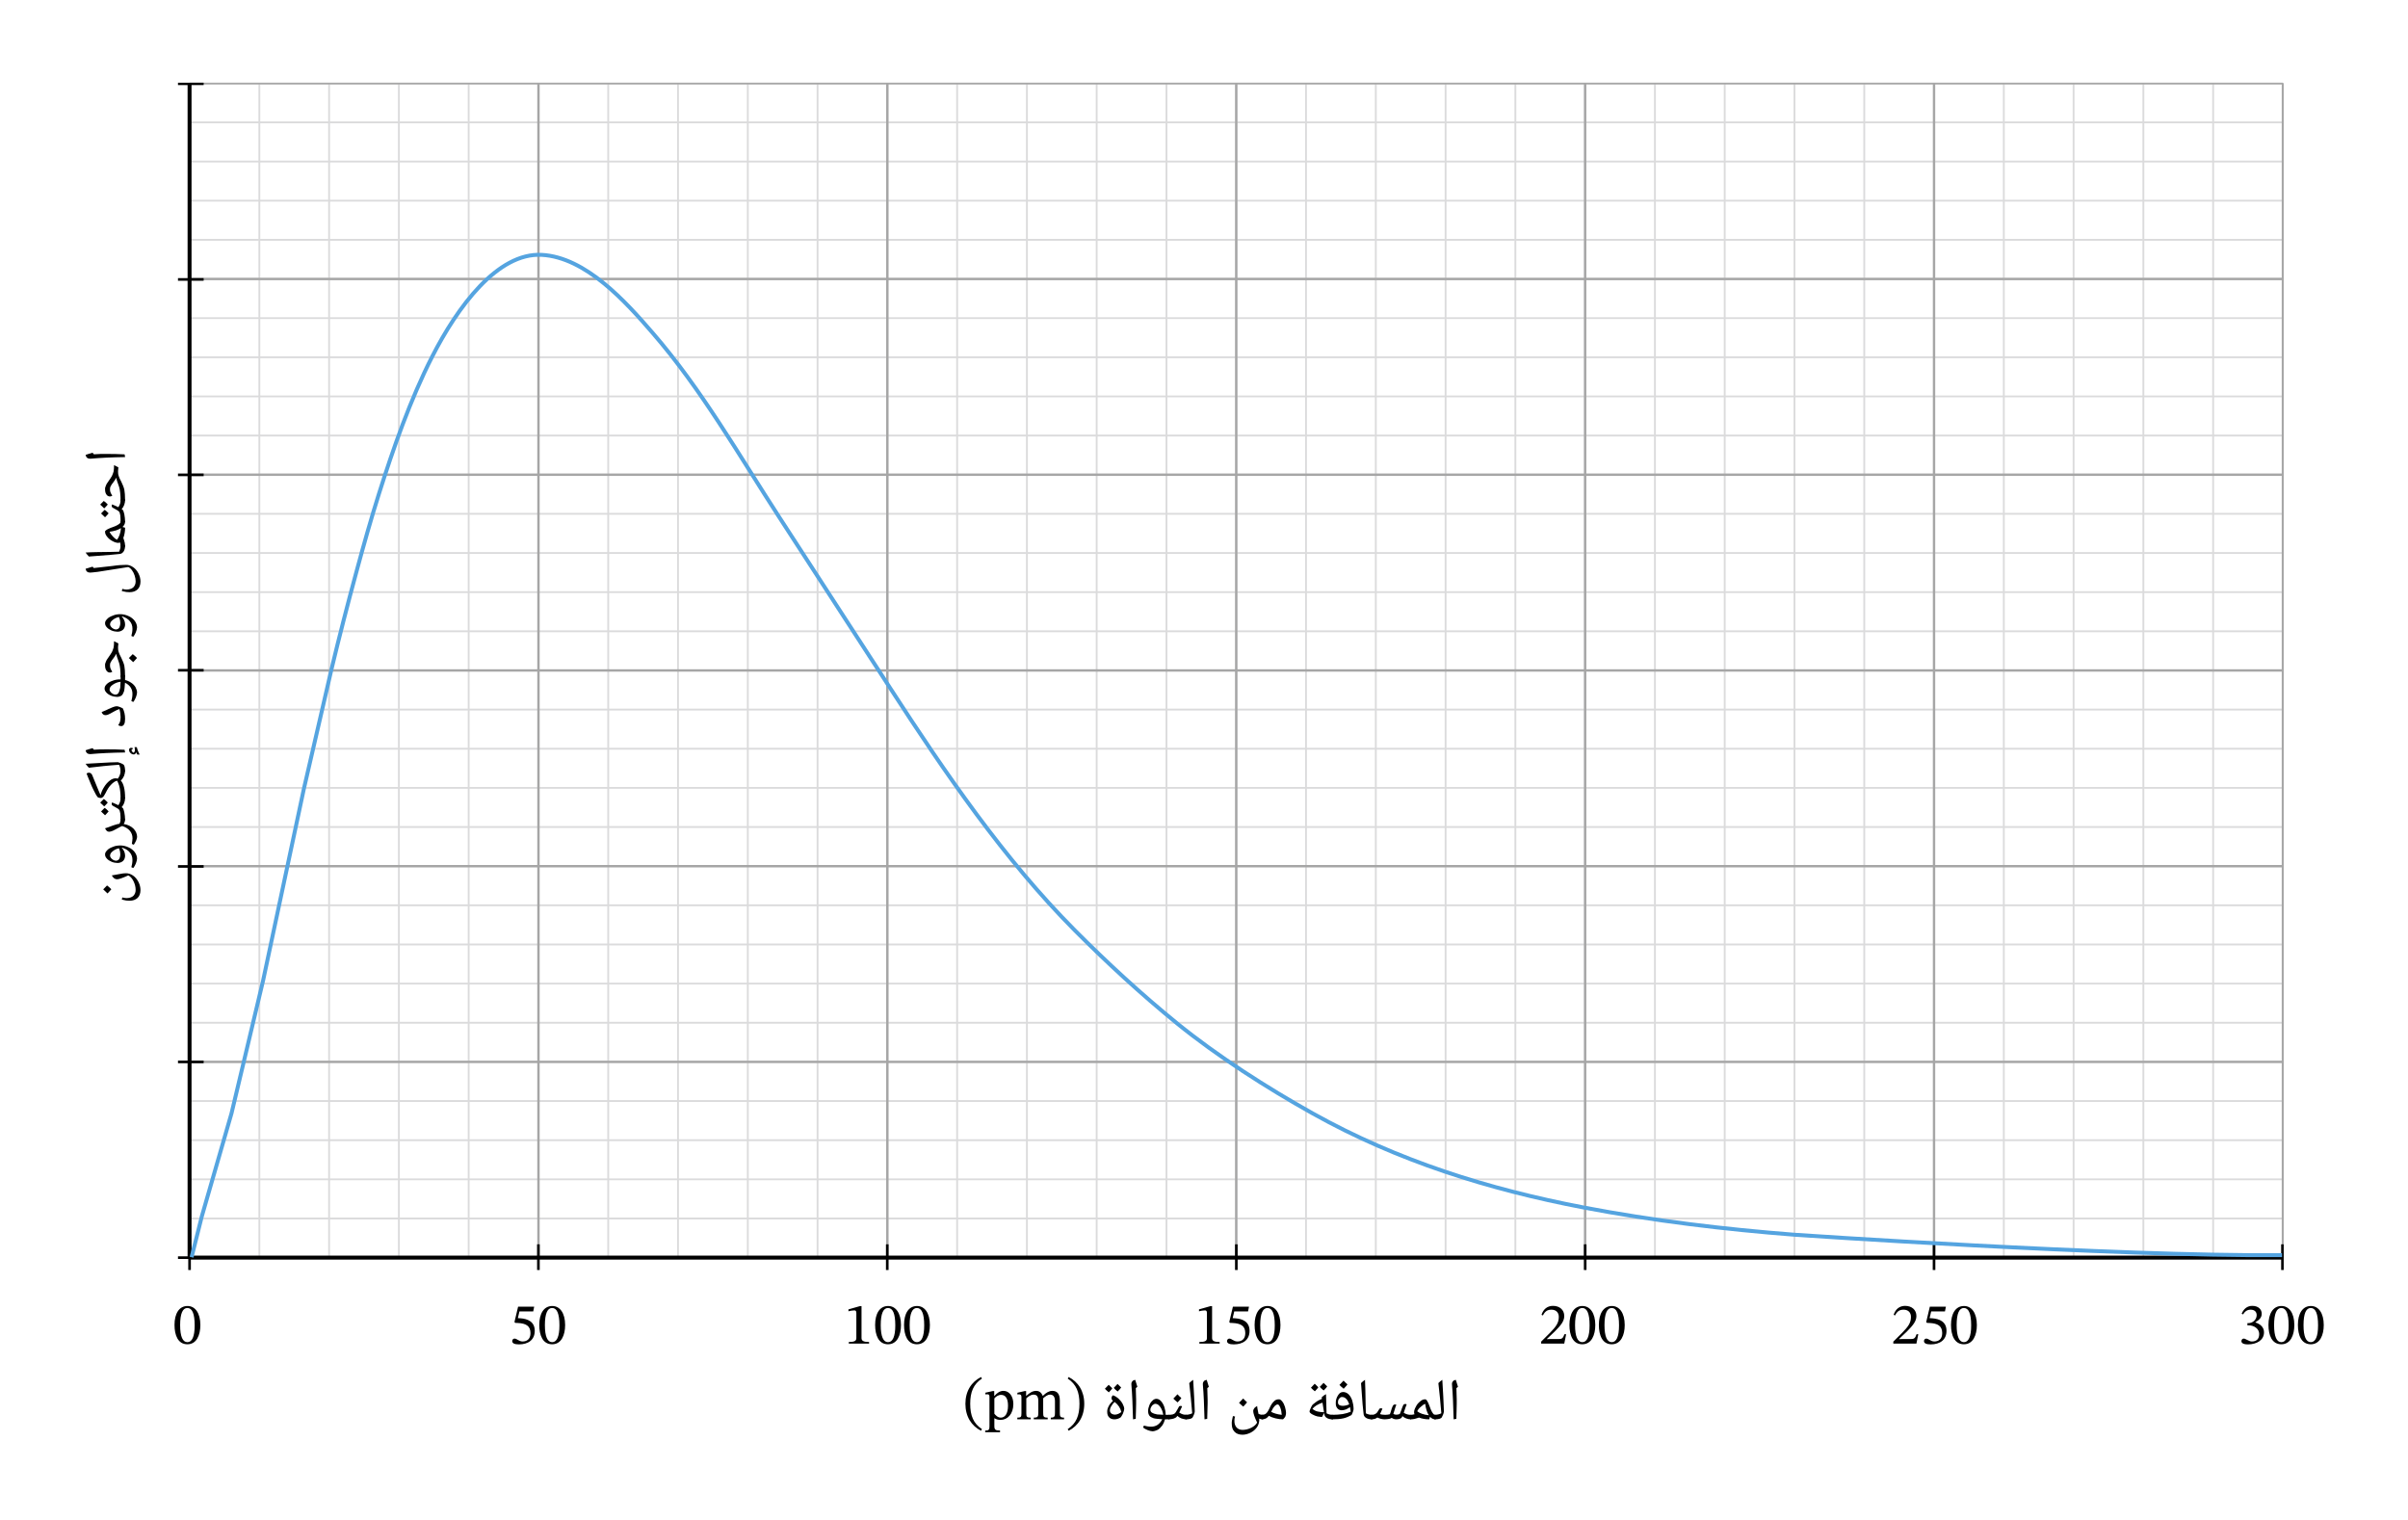 <svg xmlns="http://www.w3.org/2000/svg" width="610.867" height="385.64" viewBox="0 0 458.15 289.23" class="displayed_equation">
  <defs>
    <clipPath id="svg532198274878tikz_00001a">
      <path d="M 35 15.738 L 434.5 15.738 L 434.5 240 L 35 240 Z M 35 15.738" />
    </clipPath>
    <clipPath id="svg532198274878tikz_00001b">
      <path d="M 33.863 201 L 39 201 L 39 203 L 33.863 203 Z M 33.863 201" />
    </clipPath>
    <clipPath id="svg532198274878tikz_00001c">
      <path d="M 33.863 239 L 39 239 L 39 240 L 33.863 240 Z M 33.863 239" />
    </clipPath>
    <clipPath id="svg532198274878tikz_00001d">
      <path d="M 35 236 L 37 236 L 37 241.812 L 35 241.812 Z M 35 236" />
    </clipPath>
    <clipPath id="svg532198274878tikz_00001e">
      <path d="M 102 236 L 103 236 L 103 241.812 L 102 241.812 Z M 102 236" />
    </clipPath>
    <clipPath id="svg532198274878tikz_00001f">
      <path d="M 168 236 L 170 236 L 170 241.812 L 168 241.812 Z M 168 236" />
    </clipPath>
    <clipPath id="svg532198274878tikz_00001g">
      <path d="M 234 236 L 236 236 L 236 241.812 L 234 241.812 Z M 234 236" />
    </clipPath>
    <clipPath id="svg532198274878tikz_00001h">
      <path d="M 301 236 L 302 236 L 302 241.812 L 301 241.812 Z M 301 236" />
    </clipPath>
    <clipPath id="svg532198274878tikz_00001i">
      <path d="M 367 236 L 369 236 L 369 241.812 L 367 241.812 Z M 367 236" />
    </clipPath>
    <clipPath id="svg532198274878tikz_00001j">
      <path d="M 434 236 L 434.5 236 L 434.5 241.812 L 434 241.812 Z M 434 236" />
    </clipPath>
    <clipPath id="svg532198274878tikz_00001k">
      <path d="M 33.863 164 L 39 164 L 39 166 L 33.863 166 Z M 33.863 164" />
    </clipPath>
    <clipPath id="svg532198274878tikz_00001l">
      <path d="M 33.863 127 L 39 127 L 39 128 L 33.863 128 Z M 33.863 127" />
    </clipPath>
    <clipPath id="svg532198274878tikz_00001m">
      <path d="M 33.863 90 L 39 90 L 39 91 L 33.863 91 Z M 33.863 90" />
    </clipPath>
    <clipPath id="svg532198274878tikz_00001n">
      <path d="M 33.863 52 L 39 52 L 39 54 L 33.863 54 Z M 33.863 52" />
    </clipPath>
    <clipPath id="svg532198274878tikz_00001o">
      <path d="M 33.863 15.738 L 39 15.738 L 39 17 L 33.863 17 Z M 33.863 15.738" />
    </clipPath>
    <clipPath id="svg532198274878tikz_00001p">
      <path d="M 35 238 L 434.5 238 L 434.5 240 L 35 240 Z M 35 238" />
    </clipPath>
    <clipPath id="svg532198274878tikz_00001q">
      <path d="M 35 15.738 L 37 15.738 L 37 240 L 35 240 Z M 35 15.738" />
    </clipPath>
    <clipPath id="svg532198274878tikz_00001r">
      <path d="M 36 48 L 434.5 48 L 434.5 240 L 36 240 Z M 36 48" />
    </clipPath>
  </defs>
  <path d="M38.121 252.094C38.121 249.797 37.117 248.469 35.68 248.469 34.062 248.469 33.203 249.941 33.203 252.059 33.203 254.035 33.859 255.754 35.656 255.754 37.406 255.754 38.121 254 38.121 252.094zM37.039 252.16C37.039 254.301 36.539 255.352 35.656 255.352 34.762 255.352 34.273 254.281 34.273 252.117 34.273 249.906 34.762 248.848 35.645 248.848 36.559 248.848 37.039 249.895 37.039 252.16M101.453 249.504L101.633 248.602 98.574 248.602 97.883 251.512 98.016 251.68C98.172 251.68 98.227 251.68 98.52 251.703 100.059 251.781 100.93 252.238 100.93 253.633 100.93 254.793 100.227 255.219 99.434 255.219 98.719 255.219 98.352 254.672 97.906 254.672 97.625 254.672 97.457 254.895 97.457 255.148 97.457 255.562 97.883 255.773 98.742 255.773 100.516 255.773 101.742 254.906 101.742 253.188 101.742 251.434 100.371 250.91 99.055 250.812L98.531 250.777 98.828 249.504 101.453 249.504M107.523 252.094C107.523 249.797 106.516 248.469 105.078 248.469 103.461 248.469 102.602 249.941 102.602 252.059 102.602 254.035 103.258 255.754 105.055 255.754 106.809 255.754 107.523 254 107.523 252.094zM106.438 252.16C106.438 254.301 105.938 255.352 105.055 255.352 104.164 255.352 103.672 254.281 103.672 252.117 103.672 249.906 104.164 248.848 105.043 248.848 105.961 248.848 106.438 249.895 106.438 252.16M165.352 255.629L165.352 255.316C164.328 255.316 163.914 255.117 163.914 254.57L163.914 248.5 163.59 248.5 161.426 249.113 161.426 249.484C161.773 249.371 162.34 249.305 162.562 249.305 162.844 249.305 162.93 249.461 162.93 249.852L162.93 254.57C162.93 255.129 162.539 255.316 161.492 255.316L161.492 255.629 165.352 255.629M171.422 252.094C171.422 249.797 170.418 248.469 168.977 248.469 167.359 248.469 166.504 249.941 166.504 252.059 166.504 254.035 167.16 255.754 168.957 255.754 170.707 255.754 171.422 254 171.422 252.094zM170.34 252.16C170.34 254.301 169.84 255.352 168.957 255.352 168.062 255.352 167.57 254.281 167.57 252.117 167.57 249.906 168.062 248.848 168.945 248.848 169.859 248.848 170.34 249.895 170.34 252.16M176.922 252.094C176.922 249.797 175.918 248.469 174.477 248.469 172.859 248.469 172.004 249.941 172.004 252.059 172.004 254.035 172.66 255.754 174.457 255.754 176.207 255.754 176.922 254 176.922 252.094zM175.84 252.16C175.84 254.301 175.34 255.352 174.457 255.352 173.562 255.352 173.07 254.281 173.07 252.117 173.07 249.906 173.562 248.848 174.445 248.848 175.359 248.848 175.84 249.895 175.84 252.16M232.055 255.629L232.055 255.316C231.027 255.316 230.613 255.117 230.613 254.57L230.613 248.5 230.289 248.5 228.125 249.113 228.125 249.484C228.473 249.371 229.039 249.305 229.266 249.305 229.543 249.305 229.633 249.461 229.633 249.852L229.633 254.57C229.633 255.129 229.242 255.316 228.191 255.316L228.191 255.629 232.055 255.629M237.453 249.504L237.633 248.602 234.574 248.602 233.883 251.512 234.016 251.68C234.172 251.68 234.227 251.68 234.52 251.703 236.059 251.781 236.93 252.238 236.93 253.633 236.93 254.793 236.227 255.219 235.434 255.219 234.719 255.219 234.352 254.672 233.906 254.672 233.625 254.672 233.457 254.895 233.457 255.148 233.457 255.562 233.883 255.773 234.742 255.773 236.516 255.773 237.742 254.906 237.742 253.188 237.742 251.434 236.371 250.91 235.055 250.812L234.531 250.777 234.828 249.504 237.453 249.504M243.621 252.094C243.621 249.797 242.617 248.469 241.18 248.469 239.562 248.469 238.703 249.941 238.703 252.059 238.703 254.035 239.359 255.754 241.156 255.754 242.906 255.754 243.621 254 243.621 252.094zM242.539 252.16C242.539 254.301 242.039 255.352 241.156 255.352 240.262 255.352 239.773 254.281 239.773 252.117 239.773 249.906 240.262 248.848 241.145 248.848 242.059 248.848 242.539 249.895 242.539 252.16M297.977 253.844L297.652 253.844C297.398 254.516 297.254 254.75 296.66 254.75L295.109 254.75 294.328 254.781 294.328 254.727 295.801 253.332C296.984 252.137 297.617 251.367 297.617 250.375 297.617 249.203 296.738 248.445 295.477 248.445 294.395 248.445 293.637 249.07 293.289 250.152L293.559 250.266C293.973 249.426 294.465 249.172 295.188 249.172 296.047 249.172 296.582 249.707 296.582 250.543 296.582 251.715 296.023 252.418 294.922 253.555L293.223 255.25 293.223 255.629 297.617 255.629 297.977 253.844M303.523 252.094C303.523 249.797 302.516 248.469 301.078 248.469 299.461 248.469 298.602 249.941 298.602 252.059 298.602 254.035 299.258 255.754 301.055 255.754 302.809 255.754 303.523 254 303.523 252.094zM302.438 252.16C302.438 254.301 301.938 255.352 301.055 255.352 300.164 255.352 299.672 254.281 299.672 252.117 299.672 249.906 300.164 248.848 301.043 248.848 301.961 248.848 302.438 249.895 302.438 252.16M309.121 252.094C309.121 249.797 308.117 248.469 306.68 248.469 305.062 248.469 304.203 249.941 304.203 252.059 304.203 254.035 304.859 255.754 306.656 255.754 308.406 255.754 309.121 254 309.121 252.094zM308.039 252.16C308.039 254.301 307.539 255.352 306.656 255.352 305.762 255.352 305.273 254.281 305.273 252.117 305.273 249.906 305.762 248.848 306.645 248.848 307.559 248.848 308.039 249.895 308.039 252.16M364.977 253.844L364.652 253.844C364.398 254.516 364.254 254.75 363.66 254.75L362.109 254.75 361.328 254.781 361.328 254.727 362.801 253.332C363.984 252.137 364.617 251.367 364.617 250.375 364.617 249.203 363.738 248.445 362.477 248.445 361.395 248.445 360.637 249.07 360.289 250.152L360.559 250.266C360.973 249.426 361.465 249.172 362.188 249.172 363.047 249.172 363.582 249.707 363.582 250.543 363.582 251.715 363.023 252.418 361.922 253.555L360.223 255.25 360.223 255.629 364.617 255.629 364.977 253.844M370.051 249.504L370.23 248.602 367.172 248.602 366.484 251.512 366.617 251.68C366.773 251.68 366.828 251.68 367.117 251.703 368.656 251.781 369.527 252.238 369.527 253.633 369.527 254.793 368.824 255.219 368.031 255.219 367.32 255.219 366.949 254.672 366.504 254.672 366.227 254.672 366.059 254.895 366.059 255.148 366.059 255.562 366.484 255.773 367.34 255.773 369.117 255.773 370.344 254.906 370.344 253.188 370.344 251.434 368.969 250.91 367.652 250.812L367.129 250.777 367.43 249.504 370.051 249.504M376.121 252.094C376.121 249.797 375.117 248.469 373.68 248.469 372.062 248.469 371.203 249.941 371.203 252.059 371.203 254.035 371.859 255.754 373.656 255.754 375.406 255.754 376.121 254 376.121 252.094zM375.039 252.16C375.039 254.301 374.539 255.352 373.656 255.352 372.762 255.352 372.273 254.281 372.273 252.117 372.273 249.906 372.762 248.848 373.645 248.848 374.559 248.848 375.039 249.895 375.039 252.16M426.758 250.074C427.141 249.484 427.551 249.172 428.219 249.172 428.914 249.172 429.359 249.551 429.359 250.207 429.359 251.109 428.566 251.727 427.809 251.727L427.598 251.727 427.598 252.148 427.82 252.148C428.891 252.148 429.84 252.809 429.84 253.801 429.84 254.895 429.156 255.219 428.453 255.219 428.188 255.219 428.031 255.172 427.551 254.926 427.16 254.727 427.07 254.672 426.895 254.672 426.602 254.672 426.457 254.926 426.457 255.16 426.457 255.453 426.703 255.773 427.707 255.773 429.336 255.773 430.754 254.992 430.754 253.465 430.754 252.473 430.008 251.883 429.113 251.602L429.113 251.57C429.816 251.121 430.32 250.711 430.32 249.941 430.32 249.094 429.66 248.445 428.523 248.445 427.609 248.445 426.914 248.957 426.504 249.93L426.758 250.074M436.523 252.094C436.523 249.797 435.516 248.469 434.078 248.469 432.461 248.469 431.602 249.941 431.602 252.059 431.602 254.035 432.258 255.754 434.055 255.754 435.809 255.754 436.523 254 436.523 252.094zM435.438 252.16C435.438 254.301 434.938 255.352 434.055 255.352 433.164 255.352 432.672 254.281 432.672 252.117 432.672 249.906 433.164 248.848 434.043 248.848 434.961 248.848 435.438 249.895 435.438 252.16M442.121 252.094C442.121 249.797 441.117 248.469 439.68 248.469 438.062 248.469 437.203 249.941 437.203 252.059 437.203 254.035 437.859 255.754 439.656 255.754 441.406 255.754 442.121 254 442.121 252.094zM441.039 252.16C441.039 254.301 440.539 255.352 439.656 255.352 438.762 255.352 438.273 254.281 438.273 252.117 438.273 249.906 438.762 248.848 439.645 248.848 440.559 248.848 441.039 249.895 441.039 252.16" />
  <g clip-path="url(#svg532198274878tikz_00001a)" fill="none" stroke-linejoin="round" stroke-miterlimit="10">
    <path d="M 4343.516 499.644 L 4343.516 2733.941 M 4210.781 499.644 L 4210.781 2733.941 M 4078.008 499.644 L 4078.008 2733.941 M 3945.273 499.644 L 3945.273 2733.941 M 3812.5 499.644 L 3812.5 2733.941 M 3679.727 499.644 L 3679.727 2733.941 M 3546.953 499.644 L 3546.953 2733.941 M 3414.219 499.644 L 3414.219 2733.941 M 3281.445 499.644 L 3281.445 2733.941 M 3148.672 499.644 L 3148.672 2733.941 M 3015.898 499.644 L 3015.898 2733.941 M 2883.164 499.644 L 2883.164 2733.941 M 2750.391 499.644 L 2750.391 2733.941 M 2617.617 499.644 L 2617.617 2733.941 M 2484.844 499.644 L 2484.844 2733.941 M 2352.109 499.644 L 2352.109 2733.941 M 2219.336 499.644 L 2219.336 2733.941 M 2086.562 499.644 L 2086.562 2733.941 M 1953.828 499.644 L 1953.828 2733.941 M 1821.055 499.644 L 1821.055 2733.941 M 1688.281 499.644 L 1688.281 2733.941 M 1555.508 499.644 L 1555.508 2733.941 M 1422.773 499.644 L 1422.773 2733.941 M 1290 499.644 L 1290 2733.941 M 1157.227 499.644 L 1157.227 2733.941 M 1024.492 499.644 L 1024.492 2733.941 M 891.719 499.644 L 891.719 2733.941 M 758.945 499.644 L 758.945 2733.941 M 626.172 499.644 L 626.172 2733.941 M 493.438 499.644 L 493.438 2733.941 M 360.664 499.644 L 360.664 2733.941 M 360.664 2733.902 L 4343.555 2733.902 M 360.664 2659.488 L 4343.555 2659.488 M 360.664 2584.995 L 4343.555 2584.995 M 360.664 2510.503 L 4343.555 2510.503 M 360.664 2436.05 L 4343.555 2436.05 M 360.664 2361.558 L 4343.555 2361.558 M 360.664 2287.066 L 4343.555 2287.066 M 360.664 2212.613 L 4343.555 2212.613 M 360.664 2138.12 L 4343.555 2138.12 M 360.664 2063.667 L 4343.555 2063.667 M 360.664 1989.175 L 4343.555 1989.175 M 360.664 1914.722 L 4343.555 1914.722 M 360.664 1840.23 L 4343.555 1840.23 M 360.664 1765.737 L 4343.555 1765.737 M 360.664 1691.284 L 4343.555 1691.284 M 360.664 1616.792 L 4343.555 1616.792 M 360.664 1542.339 L 4343.555 1542.339 M 360.664 1467.847 L 4343.555 1467.847 M 360.664 1393.355 L 4343.555 1393.355 M 360.664 1318.862 L 4343.555 1318.862 M 360.664 1244.409 L 4343.555 1244.409 M 360.664 1169.956 L 4343.555 1169.956 M 360.664 1095.464 L 4343.555 1095.464 M 360.664 1020.972 L 4343.555 1020.972 M 360.664 946.519 L 4343.555 946.519 M 360.664 872.027 L 4343.555 872.027 M 360.664 797.534 L 4343.555 797.534 M 360.664 723.081 L 4343.555 723.081 M 360.664 648.589 L 4343.555 648.589 M 360.664 574.097 L 4343.555 574.097 M 360.664 499.644 L 4343.555 499.644" transform="matrix(.1 0 0 -.1 0 289.23)" stroke-width="3.501" stroke="#dbdbdc" />
    <path d="M 4343.516 499.644 L 4343.516 2733.941 M 3679.727 499.644 L 3679.727 2733.941 M 3015.898 499.644 L 3015.898 2733.941 M 2352.109 499.644 L 2352.109 2733.941 M 1688.281 499.644 L 1688.281 2733.941 M 1024.492 499.644 L 1024.492 2733.941 M 360.664 499.644 L 360.664 2733.941 M 360.664 2733.902 L 4343.555 2733.902 M 360.664 2361.558 L 4343.555 2361.558 M 360.664 1989.175 L 4343.555 1989.175 M 360.664 1616.792 L 4343.555 1616.792 M 360.664 1244.409 L 4343.555 1244.409 M 360.664 872.027 L 4343.555 872.027 M 360.664 499.644 L 4343.555 499.644" transform="matrix(.1 0 0 -.1 0 289.23)" stroke-width="4.502" stroke="#a6a6a6" />
  </g>
  <g clip-path="url(#svg532198274878tikz_00001b)">
    <path d="M 387.461 872.027 L 338.633 872.027" transform="matrix(.1 0 0 -.1 0 289.23)" fill="none" stroke-width="5.002" stroke-linejoin="round" stroke="#000" stroke-miterlimit="10" />
  </g>
  <g clip-path="url(#svg532198274878tikz_00001c)">
    <path d="M 387.461 499.644 L 338.633 499.644" transform="matrix(.1 0 0 -.1 0 289.23)" fill="none" stroke-width="5.002" stroke-linejoin="round" stroke="#000" stroke-miterlimit="10" />
  </g>
  <g clip-path="url(#svg532198274878tikz_00001d)">
    <path d="M 360.664 524.917 L 360.664 476.05" transform="matrix(.1 0 0 -.1 0 289.23)" fill="none" stroke-width="5.002" stroke-linejoin="round" stroke="#000" stroke-miterlimit="10" />
  </g>
  <g clip-path="url(#svg532198274878tikz_00001e)">
    <path d="M 1024.375 524.917 L 1024.375 476.05" transform="matrix(.1 0 0 -.1 0 289.23)" fill="none" stroke-width="5.002" stroke-linejoin="round" stroke="#000" stroke-miterlimit="10" />
  </g>
  <g clip-path="url(#svg532198274878tikz_00001f)">
    <path d="M 1688.125 524.917 L 1688.125 476.05" transform="matrix(.1 0 0 -.1 0 289.23)" fill="none" stroke-width="5.002" stroke-linejoin="round" stroke="#000" stroke-miterlimit="10" />
  </g>
  <g clip-path="url(#svg532198274878tikz_00001g)">
    <path d="M 2352.266 524.917 L 2352.266 476.05" transform="matrix(.1 0 0 -.1 0 289.23)" fill="none" stroke-width="5.002" stroke-linejoin="round" stroke="#000" stroke-miterlimit="10" />
  </g>
  <g clip-path="url(#svg532198274878tikz_00001h)">
    <path d="M 3015.977 524.917 L 3015.977 476.05" transform="matrix(.1 0 0 -.1 0 289.23)" fill="none" stroke-width="5.002" stroke-linejoin="round" stroke="#000" stroke-miterlimit="10" />
  </g>
  <g clip-path="url(#svg532198274878tikz_00001i)">
    <path d="M 3679.727 524.917 L 3679.727 476.05" transform="matrix(.1 0 0 -.1 0 289.23)" fill="none" stroke-width="5.002" stroke-linejoin="round" stroke="#000" stroke-miterlimit="10" />
  </g>
  <g clip-path="url(#svg532198274878tikz_00001j)">
    <path d="M 4342.656 524.917 L 4342.656 476.05" transform="matrix(.1 0 0 -.1 0 289.23)" fill="none" stroke-width="5.002" stroke-linejoin="round" stroke="#000" stroke-miterlimit="10" />
  </g>
  <g clip-path="url(#svg532198274878tikz_00001k)">
    <path d="M 387.461 1243.823 L 338.633 1243.823" transform="matrix(.1 0 0 -.1 0 289.23)" fill="none" stroke-width="5.002" stroke-linejoin="round" stroke="#000" stroke-miterlimit="10" />
  </g>
  <g clip-path="url(#svg532198274878tikz_00001l)">
    <path d="M 387.461 1617.144 L 338.633 1617.144" transform="matrix(.1 0 0 -.1 0 289.23)" fill="none" stroke-width="5.002" stroke-linejoin="round" stroke="#000" stroke-miterlimit="10" />
  </g>
  <g clip-path="url(#svg532198274878tikz_00001m)">
    <path d="M 387.461 1988.902 L 338.633 1988.902" transform="matrix(.1 0 0 -.1 0 289.23)" fill="none" stroke-width="5.002" stroke-linejoin="round" stroke="#000" stroke-miterlimit="10" />
  </g>
  <g clip-path="url(#svg532198274878tikz_00001n)">
    <path d="M 387.461 2360.62 L 338.633 2360.62" transform="matrix(.1 0 0 -.1 0 289.23)" fill="none" stroke-width="5.002" stroke-linejoin="round" stroke="#000" stroke-miterlimit="10" />
  </g>
  <g clip-path="url(#svg532198274878tikz_00001o)">
    <path d="M 387.461 2732.925 L 338.633 2732.925" transform="matrix(.1 0 0 -.1 0 289.23)" fill="none" stroke-width="5.002" stroke-linejoin="round" stroke="#000" stroke-miterlimit="10" />
  </g>
  <g clip-path="url(#svg532198274878tikz_00001p)">
    <path d="M 360.664 499.644 L 4342.305 499.644" transform="matrix(.1 0 0 -.1 0 289.23)" fill="none" stroke-width="7.503" stroke-linejoin="round" stroke="#000" />
  </g>
  <g clip-path="url(#svg532198274878tikz_00001q)">
    <path d="M 360.664 499.644 L 360.664 2733.941" transform="matrix(.1 0 0 -.1 0 289.23)" fill="none" stroke-width="7.503" stroke-linejoin="round" stroke="#000" />
  </g>
  <g clip-path="url(#svg532198274878tikz_00001r)">
    <path d="M 364.492 500.386 L 384.062 578.472 L 440.469 774.136 L 500.43 1026.128 L 578.086 1391.245 L 630.625 1618.823 C 645.586 1681.323 661.641 1743.628 678.477 1805.659 C 691.797 1854.917 705.586 1904.058 720.938 1952.691 C 748.398 2039.683 780.742 2132.339 822.227 2213.745 C 870.391 2308.355 946.641 2411.988 1030.742 2407.417 C 1114.609 2402.847 1190.195 2318.472 1241.992 2258.589 C 1335 2151.167 1405.625 2026.948 1482.695 1908.198 C 1541.016 1818.355 1599.297 1728.55 1657.578 1638.745 C 1669.766 1619.917 1681.992 1601.128 1694.219 1582.3 C 1797.773 1422.691 1910.156 1257.808 2044.609 1122.691 C 2106.289 1060.659 2171.367 1000.777 2239.18 945.581 C 2316.055 883.081 2410.508 822.612 2497.695 773.902 C 2658.867 683.823 2832.07 629.566 3013.125 594.995 C 3145.781 569.683 3280.234 553.55 3414.883 543.12 C 3414.883 543.12 4020.117 501.831 4341.875 504.331" transform="matrix(.1 0 0 -.1 0 289.23)" fill="none" stroke-width="7.503" stroke-linejoin="round" stroke="#55a4e0" stroke-miterlimit="10" />
  </g>
  <path d="M277.16 266.301L277.16 267C277.141 267.699 277.137 268.699 277.086 269.938L276.57 270.031C276.5 267.414 276.422 265.238 276.266 263.512L276.258 263.367C276.238 263.117 276.316 262.941 276.438 262.805 276.543 262.637 276.742 262.566 276.996 262.516 276.977 262.535 277.02 262.605 277.031 262.648 277.031 262.68 277.164 263.086 277.398 263.844L277.094 264.102 277.102 264.156C277.141 264.949 277.16 265.672 277.16 266.301zM276.766 261.969zM276.871 270.609L276.871 270.609M272.988 270.031C272.895 270.031 272.891 270 272.891 269.938L272.891 269.27C272.859 269.195 272.922 269.176 272.988 269.176 273.41 269.16 273.855 269.078 274.23 268.883 274.066 266.883 273.891 264.984 273.668 263.141 273.859 262.918 274.133 262.711 274.418 262.516 274.449 263.289 274.512 264.375 274.598 265.68 274.633 266.758 274.707 267.723 274.719 268.52 274.711 268.617 274.68 268.816 274.605 269.027 274.527 269.203 274.438 269.441 274.324 269.641 274.18 269.898 273.742 270.031 272.988 270.031zM273.887 261.969zM274.344 270.359zM274.344 270.609L274.344 270.609" />
  <path d="M 268.398 270.031 C 268.34 270.031 268.305 270 268.305 269.938 L 268.305 269.27 C 268.305 269.195 268.34 269.176 268.398 269.176 C 268.648 269.16 268.891 269.137 269.133 269.062 C 269.062 268.945 269.047 268.84 269.047 268.719 C 269.031 268.379 269.16 268.043 269.387 267.629 C 269.586 267.18 269.891 266.875 270.215 266.613 C 270.531 266.324 270.844 266.223 271.141 266.223 C 271.25 266.191 271.379 266.297 271.48 266.441 C 271.555 266.586 271.68 266.77 271.773 266.988 C 271.844 267.188 271.965 267.445 272.055 267.699 C 272.129 267.934 272.242 268.191 272.344 268.41 C 272.434 268.602 272.562 268.812 272.68 268.957 C 272.773 269.094 272.938 269.176 273.094 269.176 C 273.145 269.16 273.219 269.215 273.219 269.289 L 273.219 269.91 C 273.215 269.965 273.176 270.031 273.094 270.031 C 272.684 270.031 272.371 269.867 272.07 269.539 L 271.934 270.031 C 271.207 270.031 270.578 269.922 270.008 269.703 L 269.98 269.695 C 269.598 269.805 269.328 269.914 269.102 269.961 C 268.871 269.996 268.637 270.031 268.398 270.031 Z M 271.164 267.082 C 270.859 267.188 270.586 267.41 270.273 267.695 C 269.938 267.961 269.75 268.25 269.637 268.492 C 270.109 268.879 270.859 269.156 271.855 269.254 C 271.676 269.008 271.551 268.703 271.422 268.316 C 271.289 267.898 271.211 267.516 271.164 267.082 Z M 270.582 265.676 Z M 271.328 270.359 Z M 271.109 270.719 L 271.109 270.719" />
  <path d="M 268.422 270.031 C 268.121 270.031 267.84 269.973 267.555 269.863 C 267.25 269.742 267.023 269.605 266.828 269.422 L 266.672 269.727 C 266.59 269.781 266.484 269.887 266.285 269.945 C 266.059 269.996 265.883 270.031 265.68 270.031 C 265.32 270.031 265.051 269.934 264.781 269.746 C 264.695 269.816 264.574 269.887 264.34 269.938 C 264.094 269.988 263.805 270.023 263.434 270.031 C 263.207 270.031 262.973 269.996 262.695 269.926 C 262.391 269.824 262.211 269.777 262.059 269.684 C 261.934 269.773 261.797 269.875 261.59 269.938 C 261.352 269.996 261.152 270.031 260.898 270.031 C 260.84 270.031 260.805 270 260.805 269.938 L 260.805 269.27 C 260.805 269.195 260.84 269.176 260.898 269.176 C 261.109 269.16 261.281 269.156 261.418 269.117 C 261.547 269.051 261.684 269.016 261.809 268.918 C 261.898 268.812 261.973 268.777 262.02 268.719 C 262.059 268.633 262.191 268.461 262.406 268.109 C 262.469 267.965 262.586 267.93 262.746 267.93 C 262.832 267.93 262.938 267.957 263.023 268.012 C 262.781 268.555 262.633 268.922 262.559 269.035 C 262.594 269.059 262.73 269.09 262.918 269.125 C 263.098 269.129 263.316 269.176 263.555 269.176 C 263.887 269.16 264.195 269.137 264.434 269.062 C 264.465 268.98 264.52 268.887 264.562 268.742 C 264.73 268.105 264.887 267.715 264.961 267.562 C 265.016 267.398 265.109 267.312 265.18 267.27 C 265.223 267.215 265.328 267.207 265.418 267.207 C 265.512 267.184 265.605 267.234 265.68 267.289 C 265.551 267.484 265.426 267.941 265.227 268.598 L 265.102 269.008 C 265.215 269.035 265.312 269.098 265.395 269.117 C 265.449 269.109 265.578 269.148 265.695 269.148 C 265.848 269.141 266.086 269.109 266.312 269.027 C 266.367 268.906 266.48 268.672 266.637 268.227 C 266.688 268.008 266.762 267.863 266.828 267.699 C 266.883 267.512 266.957 267.398 267.023 267.285 C 267.078 267.152 267.203 267.113 267.371 267.113 C 267.453 267.086 267.562 267.141 267.637 267.195 C 267.523 267.422 267.348 267.973 267.078 268.781 L 267.254 268.887 C 267.574 269.062 267.984 269.176 268.422 269.176 C 268.477 269.16 268.512 269.207 268.512 269.27 L 268.512 269.938 C 268.508 269.996 268.48 270.031 268.422 270.031 Z M 264.82 266.332 Z M 264.625 270.359 Z M 264.625 270.609 L 264.625 270.609" />
  <path d="M261.125 269.27L261.125 269.938C261.117 269.996 261.094 270.031 261.031 270.031 260.578 270.031 260.227 269.945 259.934 269.77 259.633 269.582 259.48 269.359 259.445 269.055 259.309 268.094 259.199 266.625 259.062 264.633L258.953 263.141C259.145 262.926 259.414 262.719 259.707 262.516 259.758 263.625 259.801 265.262 259.828 267.344L259.867 268.887C260.195 269.062 260.605 269.176 261.031 269.176 261.082 269.16 261.125 269.207 261.125 269.27zM259.367 261.969zM260.043 270.609L260.043 270.609M256.996 268.574C256.93 268.254 256.91 267.977 256.844 267.695 256.605 267.867 256.367 268.039 256.09 268.148 255.781 268.25 255.531 268.312 255.254 268.312 254.906 268.285 254.66 268.188 254.453 267.941 254.23 267.688 254.145 267.383 254.145 267.004 254.129 266.406 254.281 265.93 254.555 265.492 254.812 265.031 255.156 264.836 255.531 264.836 255.906 264.832 256.262 264.973 256.562 265.25 256.84 265.52 257.098 265.922 257.273 266.43 257.422 266.941 257.535 267.492 257.535 268.082 257.523 268.32 257.402 268.719 257.141 269.219 256.676 269.469 256.184 269.707 255.621 269.836 255.051 269.965 254.32 270.031 253.41 270.031 253.34 270.031 253.305 269.996 253.305 269.926L253.305 269.281C253.305 269.195 253.34 269.176 253.41 269.176 254.215 269.16 254.898 269.129 255.457 269.031 255.996 268.934 256.527 268.781 256.996 268.574zM255.363 265.785C255.117 265.766 254.949 265.891 254.797 266.094 254.613 266.277 254.57 266.531 254.57 266.785 254.547 267 254.645 267.191 254.797 267.301 254.914 267.387 255.191 267.465 255.523 267.465 255.879 267.453 256.281 267.371 256.703 267.18 256.555 266.711 256.371 266.383 256.141 266.145 255.902 265.902 255.656 265.785 255.363 265.785zM255.598 264.289zM255.938 270.359zM255.938 270.609zM256.371 263.395C256.172 263.625 255.953 263.918 255.648 264.215 255.301 263.922 255.047 263.711 254.844 263.488 255.215 263.086 255.488 262.832 255.629 262.668 255.855 262.914 256.109 263.168 256.371 263.395zM255.648 264.324zM255.629 262.395L255.629 262.395" />
  <path d="M251.523 269.594C251.105 269.535 250.836 269.52 250.68 269.484 250.5 269.434 250.367 269.402 250.203 269.336 250.035 269.273 249.867 269.195 249.691 269.094 249.484 268.977 249.383 268.902 249.293 268.812 249.176 268.691 249.16 268.637 249.16 268.559 249.141 268.449 249.211 268.289 249.312 268.051 249.406 267.805 249.492 267.633 249.559 267.52 249.652 267.281 249.922 267.07 250.301 266.801 250.68 266.504 251.086 266.309 251.512 266.137L251.473 265.828C251.707 265.598 252.004 265.402 252.289 265.242L252.391 268.883C252.699 269.062 253.121 269.176 253.559 269.176 253.602 269.16 253.648 269.207 253.648 269.27L253.648 269.938C253.633 269.996 253.617 270.031 253.559 270.031 253.086 270.031 252.738 269.945 252.457 269.773 252.156 269.59 252.016 269.367 251.973 269.055L251.934 268.82zM249.707 268.039C250.004 268.293 250.34 268.465 250.703 268.547 251.066 268.625 251.469 268.676 251.91 268.684L251.621 266.879 251.617 266.859C250.719 267.156 250.086 267.559 249.707 268.039zM250.992 264.695zM251.82 270.359zM251.602 270.719zM250.828 263.934C250.684 264.148 250.469 264.402 250.164 264.699 249.809 264.406 249.578 264.199 249.422 264.016 249.609 263.805 249.859 263.582 250.141 263.258 250.215 263.34 250.457 263.574 250.828 263.934zM252.516 263.773C252.371 263.98 252.152 264.25 251.844 264.539 251.512 264.285 251.281 264.059 251.105 263.852 251.184 263.77 251.426 263.527 251.828 263.094 251.906 263.168 252.145 263.418 252.516 263.773zM251.008 264.809zM250.953 262.82zM251.008 264.699L251.008 264.699M240.102 270.031C240.039 270.031 240.008 270 240.008 269.938L240.008 269.27C240.004 269.195 240.039 269.176 240.102 269.176 240.383 269.16 240.625 269.109 240.82 268.973 241.008 268.82 241.184 268.625 241.324 268.344L241.551 267.898C241.82 267.262 242.117 266.852 242.395 266.602 242.637 266.324 242.973 266.223 243.301 266.223 243.52 266.191 243.734 266.355 243.953 266.625 244.152 266.859 244.344 267.23 244.477 267.652 244.586 268.062 244.68 268.477 244.68 268.863 244.652 269.082 244.637 269.305 244.551 269.492 244.449 269.656 244.32 269.859 244.109 270.031 243.656 270.031 243.184 269.969 242.68 269.844 242.148 269.715 241.754 269.559 241.414 269.363 241.234 269.59 241.047 269.77 240.84 269.875 240.617 269.965 240.383 270.031 240.102 270.031zM243.863 269.176C243.828 268.699 243.762 268.27 243.602 267.848 243.438 267.418 243.281 267.211 243.125 267.211 242.973 267.184 242.848 267.254 242.727 267.34 242.594 267.418 242.477 267.551 242.352 267.727 242.211 267.871 242.062 268.195 241.852 268.613 242.359 268.875 243.047 269.09 243.863 269.176zM242.867 265.676zM242.91 270.359zM242.691 270.719L242.691 270.719" />
  <path d="M236.391 272.961C235.723 272.949 235.254 272.777 234.898 272.41 234.508 272.02 234.359 271.527 234.359 270.855 234.34 270.633 234.375 270.438 234.402 270.246 234.43 270.047 234.488 269.773 234.578 269.406L234.988 269.504C234.875 269.809 234.863 270.098 234.863 270.305 234.844 270.824 235 271.277 235.273 271.578 235.523 271.867 235.93 272.039 236.418 272.039 236.965 272.035 237.523 271.902 238.074 271.633 238.602 271.363 238.992 271.031 239.18 270.637 238.664 269.566 238.445 268.855 238.445 268.5 238.43 268.281 238.5 268.129 238.609 267.973 238.715 267.801 238.906 267.656 239.18 267.496 239.184 267.738 239.297 268.242 239.438 268.945L239.441 268.992C239.676 269.094 239.961 269.176 240.258 269.176 240.301 269.16 240.348 269.207 240.348 269.27L240.348 269.938C240.332 269.996 240.316 270.031 240.258 270.031 239.984 270.031 239.777 269.984 239.578 269.891L239.594 270.215C239.562 270.645 239.449 271.113 239.156 271.531 238.848 271.953 238.465 272.297 237.957 272.562 237.434 272.816 236.93 272.961 236.391 272.961zM236.559 267.77zM233.973 272.969zM236.555 273.508zM237.27 266.793C237.07 267.023 236.855 267.32 236.547 267.613 236.199 267.324 235.949 267.109 235.742 266.887 236.113 266.484 236.387 266.23 236.527 266.066 236.754 266.312 237.012 266.566 237.27 266.793zM236.547 267.723zM236.527 265.793L236.527 265.793M229.762 266.301L229.762 267C229.742 267.699 229.734 268.699 229.684 269.938L229.172 270.031C229.102 267.414 229.02 265.238 228.863 263.512L228.859 263.367C228.84 263.117 228.918 262.941 229.035 262.805 229.145 262.637 229.34 262.566 229.598 262.516 229.574 262.535 229.617 262.605 229.629 262.648 229.633 262.68 229.762 263.086 229.996 263.844L229.695 264.102 229.703 264.156C229.742 264.949 229.762 265.672 229.762 266.301zM229.367 261.969zM229.473 270.609L229.473 270.609M225.59 270.031C225.492 270.031 225.492 270 225.492 269.938L225.492 269.27C225.461 269.195 225.523 269.176 225.59 269.176 226.012 269.16 226.453 269.078 226.832 268.883 226.668 266.883 226.488 264.984 226.266 263.141 226.461 262.918 226.734 262.711 227.016 262.516 227.047 263.289 227.113 264.375 227.195 265.68 227.234 266.758 227.309 267.723 227.316 268.52 227.312 268.617 227.281 268.816 227.203 269.027 227.129 269.203 227.035 269.441 226.922 269.641 226.781 269.898 226.344 270.031 225.59 270.031zM226.484 261.969zM226.945 270.359zM226.945 270.609L226.945 270.609" />
  <path d="M 222.398 270.031 C 222.34 270.031 222.305 270 222.305 269.938 L 222.305 269.27 C 222.305 269.195 222.34 269.176 222.398 269.176 C 222.676 269.16 222.91 269.148 223.105 269.098 C 223.301 269.023 223.457 268.969 223.566 268.867 C 223.652 268.754 223.852 268.484 224.09 268.023 L 224.289 267.66 C 224.324 267.531 224.469 267.48 224.633 267.48 C 224.723 267.465 224.824 267.512 224.906 267.57 C 224.742 267.949 224.562 268.359 224.363 268.754 C 224.602 268.902 224.855 269.023 225.066 269.086 C 225.254 269.129 225.512 269.176 225.77 269.176 C 225.809 269.16 225.863 269.207 225.863 269.27 L 225.863 269.938 C 225.84 269.996 225.832 270.031 225.77 270.031 C 225.055 270.031 224.488 269.812 224.004 269.375 L 223.816 269.617 C 223.734 269.684 223.562 269.805 223.281 269.895 C 222.973 269.965 222.707 270.031 222.398 270.031 Z M 224.059 266.934 Z M 224.297 270.359 Z M 224.297 270.609 Z M 224.77 265.992 C 224.57 266.227 224.355 266.52 224.047 266.812 C 223.699 266.523 223.449 266.309 223.242 266.086 C 223.613 265.684 223.887 265.43 224.027 265.266 C 224.254 265.512 224.512 265.77 224.77 265.992 Z M 224.047 266.922 Z M 224.027 264.992 L 224.027 264.992" />
  <path d="M219.262 272.305C219 272.281 218.715 272.23 218.344 272.078 217.957 271.91 217.684 271.766 217.484 271.59L217.641 271.223C218.027 271.328 218.496 271.43 219.004 271.43 219.465 271.43 219.879 271.316 220.234 271.086 220.582 270.84 220.898 270.504 221.141 270.012 220.398 269.961 219.867 269.926 219.504 269.828 219.141 269.695 218.871 269.574 218.703 269.359 218.531 269.137 218.445 268.855 218.445 268.492 218.43 268.094 218.523 267.738 218.676 267.367 218.805 266.98 219.027 266.695 219.277 266.469 219.5 266.23 219.773 266.129 220.027 266.129 220.324 266.129 220.617 266.27 220.883 266.547 221.121 266.816 221.367 267.203 221.531 267.688 221.684 268.152 221.777 268.648 221.777 269.125L221.777 269.176 222.445 269.176C222.492 269.16 222.535 269.207 222.535 269.27L222.535 269.938C222.523 269.996 222.504 270.031 222.445 270.031L221.656 270.031C221.527 270.457 221.371 270.848 221.129 271.203 220.875 271.535 220.602 271.832 220.277 272.02 219.926 272.18 219.613 272.305 219.262 272.305zM219.852 267.082C219.68 267.062 219.543 267.141 219.391 267.258 219.203 267.367 219.109 267.523 219.016 267.699 218.914 267.852 218.871 268.035 218.871 268.176 218.848 268.422 218.977 268.637 219.184 268.773 219.363 268.891 219.695 269.012 220.094 269.082 220.113 269.078 220.199 269.105 220.266 269.109 220.305 269.09 220.68 269.137 221.32 269.164 221.223 268.57 221.043 268.09 220.758 267.688 220.453 267.266 220.172 267.082 219.852 267.082zM219.809 265.582zM219.535 272.852zM219.918 264.07L219.918 264.07M216.16 266.301L216.16 267C216.141 267.699 216.137 268.699 216.086 269.938L215.57 270.031C215.5 267.414 215.422 265.238 215.266 263.512L215.258 263.367C215.238 263.117 215.316 262.941 215.438 262.805 215.543 262.637 215.742 262.566 215.996 262.516 215.977 262.535 216.02 262.605 216.031 262.648 216.031 262.68 216.164 263.086 216.398 263.844L216.094 264.102 216.102 264.156C216.141 264.949 216.16 265.672 216.16 266.301zM215.766 261.969zM215.871 270.609L215.871 270.609M211.484 265.992C211.457 265.855 211.516 265.77 211.57 265.664 211.605 265.551 211.699 265.496 211.789 265.457 212.094 265.566 212.449 265.773 212.77 266.051 213.062 266.324 213.355 266.656 213.57 267.035 213.766 267.41 213.898 267.754 213.898 268.062 213.867 268.273 213.812 268.586 213.637 268.973 213.449 269.344 213.297 269.609 213.137 269.719 212.812 269.898 212.453 270.031 212.031 270.031 211.602 270.031 211.281 269.906 211.031 269.66 210.773 269.402 210.66 269.066 210.66 268.617 210.641 268.238 210.75 267.918 210.926 267.566 211.094 267.203 211.383 266.855 211.766 266.492 211.629 266.402 211.574 266.344 211.539 266.258 211.492 266.16 211.484 266.082 211.484 265.992zM211.176 268.289C211.148 268.535 211.262 268.766 211.43 268.914 211.594 269.035 211.844 269.137 212.152 269.137 212.336 269.137 212.574 269.082 212.809 268.973 213.043 268.852 213.227 268.754 213.344 268.641 213.176 267.902 212.77 267.27 212.082 266.73 211.777 266.992 211.586 267.262 211.422 267.543 211.25 267.82 211.176 268.074 211.176 268.289zM211.793 264.91zM212.312 270.359zM212.312 270.609zM211.629 264.133C211.48 264.348 211.27 264.602 210.965 264.898 210.605 264.605 210.379 264.402 210.219 264.215 210.41 264.004 210.656 263.781 210.941 263.461 211.016 263.543 211.258 263.777 211.629 264.133zM213.316 263.973C213.172 264.184 212.953 264.453 212.645 264.738 212.312 264.484 212.078 264.258 211.906 264.051 211.984 263.969 212.227 263.727 212.629 263.297 212.703 263.367 212.945 263.617 213.316 263.973zM211.805 265.008zM211.754 263.023zM211.805 264.898L211.805 264.898M183.68 267.074C183.68 269.527 184.852 271.277 186.648 272.203L186.828 271.891C185.195 270.82 184.594 269.316 184.594 267.074 184.594 264.852 185.195 263.359 186.828 262.273L186.648 261.984C184.852 262.898 183.68 264.641 183.68 267.074M189.164 264.652L188.883 264.652 187.48 264.965 187.48 265.289C187.48 265.289 187.691 265.266 187.836 265.266 188.203 265.266 188.258 265.41 188.258 265.836L188.258 271.359C188.258 271.984 188.148 272.172 187.445 272.172L187.445 272.484 190.27 272.484 190.27 272.16C189.398 272.16 189.188 272.016 189.188 271.289L189.188 269.828 189.23 269.828C189.555 270.051 189.934 270.141 190.359 270.141 191.695 270.141 192.801 269.016 192.801 267.117 192.801 265.656 192.031 264.617 190.926 264.617 190.27 264.617 189.734 264.965 189.195 265.59L189.164 265.59zM189.188 266.059C189.398 265.781 189.879 265.379 190.469 265.379 191.293 265.379 191.785 266.023 191.785 267.43 191.785 268.98 191.195 269.707 190.414 269.707 189.789 269.707 189.398 269.203 189.188 268.969L189.188 266.059M195.266 266.047C195.59 265.746 196.078 265.332 196.656 265.332 197.172 265.332 197.551 265.578 197.551 266.527L197.551 268.734C197.551 269.516 197.484 269.707 196.691 269.707L196.691 270.031 199.336 270.031 199.336 269.707C198.531 269.707 198.477 269.504 198.477 268.734L198.477 266.023C198.844 265.711 199.305 265.332 199.758 265.332 200.285 265.332 200.719 265.578 200.719 266.594L200.719 268.734C200.719 269.414 200.688 269.707 199.926 269.707L199.926 270.031 202.449 270.031 202.449 269.707C201.68 269.707 201.645 269.438 201.645 268.734L201.645 266.461C201.645 265.109 201.078 264.617 200.207 264.617 199.617 264.617 199.047 264.941 198.434 265.547L198.387 265.547C198.164 265.008 197.785 264.617 197.148 264.617 196.391 264.617 195.879 265.031 195.273 265.555L195.23 265.555 195.23 264.652 194.965 264.652 193.57 264.977 193.57 265.301C193.57 265.301 193.703 265.277 193.867 265.277 194.18 265.277 194.34 265.379 194.34 265.781L194.34 268.902C194.34 269.57 194.258 269.707 193.555 269.707L193.555 270.031 196.102 270.031 196.102 269.707C195.41 269.707 195.266 269.57 195.266 268.945L195.266 266.047M206.293 267.074C206.293 264.641 205.121 262.898 203.324 261.984L203.145 262.273C204.773 263.359 205.379 264.852 205.379 267.074 205.379 269.316 204.773 270.82 203.145 271.891L203.324 272.203C205.121 271.277 206.293 269.527 206.293 267.074M20.07 86.367L20.77 86.367C21.469 86.355 22.473 86.395 23.707 86.445L23.801 86.961C21.184 86.996 19.008 87.109 17.281 87.266L17.141 87.27C16.891 87.258 16.715 87.211 16.574 87.094 16.41 86.953 16.336 86.789 16.285 86.531 16.305 86.52 16.375 86.512 16.418 86.5 16.453 86.465 16.855 86.367 17.613 86.133L17.871 86.434 17.926 86.43C18.719 86.355 19.445 86.367 20.07 86.367zM15.738 86.762zM24.379 86.656L24.379 86.656M23.801 95.23C23.801 95.293 23.77 95.324 23.707 95.324L23.039 95.324C22.965 95.293 22.945 95.293 22.945 95.23 22.93 94.133 22.852 93.27 22.664 92.641L22.449 92.02C22.273 91.566 22.18 91.223 22.121 90.891 21.969 91.164 21.789 91.473 21.562 91.758 21.305 92.051 21.16 92.305 21.07 92.492 20.953 92.66 20.93 92.871 20.93 93.07 20.918 93.414 21.02 93.746 21.203 94.031L21.367 94.293C21.234 94.383 21.109 94.457 20.93 94.457 20.641 94.449 20.422 94.336 20.25 94.086 20.062 93.82 19.992 93.512 19.992 93.109 19.961 92.844 20.043 92.633 20.148 92.391 20.234 92.129 20.418 91.863 20.648 91.543 20.922 91.148 21.152 90.82 21.297 90.551 21.41 90.27 21.547 89.996 21.609 89.719 21.668 89.406 21.699 89.027 21.699 88.492L22.523 88.918C22.488 89.121 22.477 89.363 22.465 89.547L22.461 89.586 22.465 89.816C22.445 90.047 22.504 90.32 22.582 90.559 22.629 90.781 22.824 91.156 23.078 91.652 23.34 92.203 23.559 92.715 23.656 93.164 23.734 93.605 23.801 94.305 23.801 95.23zM19.445 91.621zM24.129 91.652zM24.379 91.652L24.379 91.652" />
  <path d="M 21.25 96.238 C 21.234 96.133 21.281 96.047 21.34 95.965 C 21.648 96.09 21.934 96.219 22.152 96.32 C 22.355 96.391 22.496 96.484 22.52 96.508 C 22.676 96.23 22.793 96.02 22.855 95.805 C 22.898 95.562 22.945 95.352 22.945 95.098 C 22.93 95.012 22.977 95.004 23.039 95.004 L 23.707 95.004 C 23.766 94.977 23.801 95.031 23.801 95.098 C 23.801 95.762 23.582 96.375 23.148 96.867 L 23.391 97.047 C 23.445 97.117 23.562 97.395 23.656 97.859 C 23.734 98.312 23.801 98.781 23.801 99.23 C 23.801 99.293 23.77 99.324 23.707 99.324 L 23.039 99.324 C 22.965 99.293 22.945 99.293 22.945 99.23 C 22.93 98.766 22.926 98.375 22.887 98.051 C 22.816 97.723 22.781 97.5 22.684 97.367 C 22.562 97.223 22.293 97.039 21.793 96.781 L 21.43 96.582 C 21.301 96.5 21.25 96.402 21.25 96.238 Z M 20.703 96.809 Z M 24.129 97.113 Z M 24.379 97.113 Z M 19.902 97.004 C 20.117 97.113 20.371 97.359 20.668 97.664 C 20.375 97.988 20.172 98.25 19.984 98.41 C 19.773 98.188 19.551 97.973 19.23 97.688 C 19.312 97.582 19.547 97.371 19.902 97.004 Z M 19.742 95.312 C 19.953 95.426 20.223 95.676 20.508 95.984 C 20.254 96.285 20.027 96.551 19.82 96.727 C 19.742 96.613 19.496 96.406 19.066 96.004 C 19.141 95.891 19.387 95.688 19.742 95.312 Z M 20.777 96.824 Z M 18.793 96.879 Z M 20.668 96.824 L 20.668 96.824" />
  <path d="M 23.801 103.93 C 23.801 103.992 23.77 104.023 23.707 104.023 L 23.039 104.023 C 22.965 103.992 22.945 103.992 22.945 103.93 C 22.93 103.684 22.91 103.438 22.832 103.195 C 22.715 103.234 22.613 103.285 22.488 103.285 C 22.148 103.266 21.812 103.172 21.398 102.941 C 20.949 102.711 20.645 102.438 20.383 102.117 C 20.098 101.766 19.992 101.484 19.992 101.188 C 19.961 101.047 20.066 100.953 20.211 100.852 C 20.355 100.742 20.539 100.648 20.758 100.555 C 20.957 100.453 21.215 100.367 21.469 100.277 C 21.703 100.172 21.961 100.09 22.18 99.984 C 22.371 99.863 22.582 99.77 22.727 99.648 C 22.863 99.523 22.945 99.391 22.945 99.238 C 22.93 99.152 22.984 99.109 23.062 99.109 L 23.68 99.109 C 23.734 99.086 23.801 99.152 23.801 99.238 C 23.801 99.613 23.637 99.957 23.309 100.262 L 23.801 100.398 C 23.801 101.09 23.691 101.754 23.473 102.32 L 23.465 102.348 C 23.574 102.699 23.684 103 23.73 103.23 C 23.766 103.461 23.801 103.691 23.801 103.93 Z M 20.852 101.168 C 20.957 101.438 21.18 101.746 21.469 102.059 C 21.73 102.359 22.02 102.582 22.262 102.695 C 22.648 102.188 22.926 101.469 23.023 100.473 C 22.777 100.621 22.473 100.777 22.086 100.906 C 21.668 101.008 21.285 101.121 20.852 101.168 Z M 19.445 101.746 Z M 24.129 101.004 Z M 24.488 101.223 L 24.488 101.223" />
  <path d="M23.039 103.703L23.707 103.703C23.766 103.68 23.801 103.734 23.801 103.801 23.801 104.219 23.715 104.605 23.539 104.895 23.352 105.164 23.129 105.348 22.828 105.387 21.863 105.484 20.398 105.633 18.402 105.766L16.91 105.879C16.695 105.652 16.488 105.418 16.285 105.121 17.395 105.039 19.031 105.031 21.113 105.004L22.656 104.965C22.832 104.602 22.945 104.227 22.945 103.801 22.93 103.715 22.977 103.703 23.039 103.703zM15.738 105.461zM24.379 104.789L24.379 104.789M24.406 107.879L22.598 108.164C20.668 108.469 19.379 108.688 18.633 108.789 17.879 108.871 17.398 108.938 17.16 108.938 16.891 108.938 16.715 108.883 16.574 108.766 16.41 108.637 16.34 108.461 16.285 108.207 16.305 108.172 16.375 108.188 16.418 108.176 16.453 108.148 16.855 108.043 17.613 107.809L17.844 108.07 18.02 108.051 21.34 107.684C22.438 107.52 23.332 107.465 23.984 107.465 24.422 107.453 24.891 107.605 25.309 107.895 25.727 108.16 26.07 108.578 26.336 109.082 26.586 109.566 26.73 110.105 26.73 110.641 26.719 111.273 26.547 111.777 26.18 112.133 25.789 112.488 25.297 112.668 24.625 112.668 24.402 112.656 24.207 112.656 24.016 112.629 23.82 112.57 23.543 112.543 23.176 112.449L23.273 112.039C23.578 112.121 23.867 112.164 24.074 112.164 24.594 112.152 25.047 112.031 25.352 111.758 25.637 111.473 25.809 111.102 25.809 110.613 25.805 110.23 25.746 109.891 25.621 109.512 25.492 109.102 25.328 108.789 25.113 108.496 24.895 108.184 24.664 108 24.406 107.879zM15.738 108.957zM26.738 113.059zM18.5 110.852zM27.277 109.984L27.277 109.984M26.074 119.367C26.051 119.598 26 119.914 25.848 120.289 25.68 120.641 25.535 120.945 25.359 121.148L24.992 120.988C25.102 120.566 25.199 120.133 25.199 119.629 25.199 119.031 25.035 118.586 24.703 118.184 24.375 117.766 23.891 117.48 23.254 117.273L23.16 117.285 23.176 117.309C23.344 117.48 23.523 117.738 23.633 117.992 23.734 118.23 23.801 118.516 23.801 118.789 23.801 119.199 23.668 119.559 23.402 119.809 23.137 120.031 22.789 120.184 22.355 120.184 21.957 120.168 21.602 120.109 21.23 119.953 20.848 119.793 20.559 119.602 20.332 119.352 20.098 119.098 19.992 118.855 19.992 118.602 19.961 118.293 20.125 118.039 20.383 117.773 20.613 117.496 21.008 117.289 21.484 117.117 21.93 116.91 22.43 116.852 22.898 116.852 23.395 116.848 23.945 116.973 24.457 117.211 24.949 117.422 25.363 117.758 25.648 118.141 25.918 118.52 26.074 118.934 26.074 119.367zM20.945 118.777C20.93 118.914 21.004 119.086 21.117 119.234 21.227 119.387 21.379 119.512 21.555 119.609 21.715 119.684 21.895 119.758 22.043 119.758 22.301 119.75 22.523 119.652 22.668 119.438 22.789 119.219 22.887 118.914 22.887 118.523 22.855 118.305 22.871 118.164 22.84 118.012 22.797 117.828 22.738 117.648 22.629 117.387 22.133 117.492 21.738 117.707 21.422 117.969 21.098 118.219 20.945 118.5 20.945 118.777zM19.445 118.656zM26.621 119.363zM17.379 118.719L17.379 118.719M23.801 128.73C23.801 128.793 23.77 128.824 23.707 128.824L23.039 128.824C22.965 128.793 22.945 128.793 22.945 128.73 22.93 127.633 22.852 126.77 22.664 126.141L22.449 125.52C22.273 125.066 22.18 124.723 22.121 124.391 21.969 124.664 21.789 124.973 21.562 125.258 21.305 125.551 21.16 125.805 21.07 125.992 20.953 126.16 20.93 126.371 20.93 126.57 20.918 126.914 21.02 127.246 21.203 127.531L21.367 127.793C21.234 127.883 21.109 127.957 20.93 127.957 20.641 127.949 20.422 127.836 20.25 127.586 20.062 127.32 19.992 127.012 19.992 126.609 19.961 126.344 20.043 126.133 20.148 125.891 20.234 125.629 20.418 125.363 20.648 125.043 20.922 124.648 21.152 124.32 21.297 124.051 21.41 123.77 21.547 123.496 21.609 123.219 21.668 122.906 21.699 122.527 21.699 121.992L22.523 122.418C22.488 122.621 22.477 122.863 22.465 123.047L22.461 123.086 22.465 123.316C22.445 123.547 22.504 123.82 22.582 124.059 22.629 124.281 22.824 124.656 23.078 125.152 23.34 125.703 23.559 126.215 23.656 126.664 23.734 127.105 23.801 127.805 23.801 128.73zM19.445 125.121zM24.129 125.152zM24.379 125.152zM25.25 124.453C25.484 124.621 25.777 124.867 26.07 125.176 25.797 125.48 25.574 125.762 25.34 125.977 24.996 125.625 24.738 125.383 24.52 125.195 24.793 124.914 25.043 124.688 25.25 124.453zM25.34 125.199zM24.41 125.195zM26.18 125.176zM24.246 125.195L24.246 125.195" />
  <path d="M26.074 131.77C26.051 131.996 26 132.316 25.848 132.688 25.68 133.039 25.535 133.348 25.359 133.547L24.992 133.387C25.102 132.969 25.199 132.531 25.199 132.027 25.199 131.531 25.086 131.152 24.859 130.793 24.609 130.414 24.273 130.133 23.781 129.887 23.73 130.598 23.695 131.164 23.598 131.527 23.469 131.855 23.344 132.156 23.129 132.328 22.906 132.469 22.629 132.586 22.262 132.586 21.863 132.566 21.508 132.508 21.137 132.355 20.754 132.195 20.465 132 20.238 131.754 20 131.496 19.898 131.258 19.898 131.004 19.898 130.672 20.039 130.41 20.316 130.145 20.586 129.875 20.973 129.664 21.457 129.5 21.922 129.312 22.418 129.254 22.898 129.254L22.945 129.254 22.945 128.586C22.93 128.508 22.977 128.492 23.039 128.492L23.707 128.492C23.766 128.473 23.801 128.523 23.801 128.586L23.801 129.375C24.227 129.469 24.617 129.66 24.973 129.902 25.305 130.121 25.602 130.43 25.789 130.754 25.949 131.07 26.074 131.414 26.074 131.77zM20.852 131.18C20.836 131.316 20.91 131.484 21.031 131.641 21.141 131.793 21.297 131.922 21.469 132.016 21.621 132.082 21.805 132.156 21.945 132.156 22.191 132.148 22.406 132.055 22.543 131.848 22.664 131.633 22.781 131.336 22.852 130.938 22.848 130.883 22.875 130.828 22.883 130.766 22.863 130.691 22.906 130.352 22.938 129.707 22.34 129.773 21.859 129.984 21.457 130.27 21.035 130.543 20.852 130.859 20.852 131.18zM19.352 131.223zM26.621 131.496zM17.84 131.113L17.84 131.113M23.801 136.781C23.801 137.219 23.738 137.578 23.613 137.805 23.484 138.008 23.316 138.148 23.09 138.148 22.82 138.141 22.652 138.082 22.5 137.949 22.617 137.758 22.766 137.551 22.836 137.312 22.898 137.047 22.945 136.777 22.945 136.426 22.93 135.898 22.871 135.422 22.719 134.902 22.379 134.996 22.043 135.176 21.688 135.367L20.988 135.754C20.762 135.855 20.625 135.945 20.492 135.988 20.328 136.016 20.219 136.059 20.082 136.059 19.691 136.051 19.469 135.859 19.336 135.469 19.633 135.344 19.934 135.234 20.211 135.105 20.48 134.953 20.742 134.859 20.984 134.75 21.195 134.633 21.449 134.551 21.656 134.477 21.844 134.391 22.055 134.367 22.227 134.367 22.328 134.355 22.492 134.402 22.699 134.473 22.871 134.527 23.125 134.637 23.363 134.762 23.633 135.297 23.801 135.977 23.801 136.781zM18.789 136.078zM24.129 136.129zM24.379 136.129L24.379 136.129M20.07 142.57L20.77 142.57C21.469 142.555 22.473 142.594 23.707 142.645L23.801 143.16C21.184 143.195 19.008 143.309 17.281 143.465L17.141 143.473C16.891 143.457 16.715 143.41 16.574 143.293 16.41 143.152 16.336 142.988 16.285 142.734 16.305 142.723 16.375 142.711 16.418 142.699 16.453 142.664 16.855 142.566 17.613 142.332L17.871 142.637 17.926 142.629C18.719 142.555 19.445 142.57 20.07 142.57zM15.738 142.965zM24.379 142.859zM25.219 142.562L25.168 142.551C25.113 142.543 25.105 142.562 25.074 142.59 25.02 142.598 25.031 142.652 25.031 142.691 25.02 142.789 25.074 142.914 25.156 143.012 25.219 143.082 25.336 143.176 25.445 143.219 25.582 143.074 25.672 142.934 25.672 142.707 25.648 142.52 25.648 142.352 25.602 142.137L26.031 142.16C26.105 142.477 26.191 142.734 26.266 142.91 26.316 143.059 26.438 143.297 26.574 143.547L26.137 143.566 25.891 143.129C25.801 143.398 25.684 143.535 25.441 143.535 25.211 143.531 25.023 143.445 24.836 143.266 24.641 143.074 24.562 142.902 24.562 142.707 24.539 142.395 24.699 142.277 24.973 142.277 25.047 142.262 25.172 142.301 25.277 142.348zM24.398 142.883zM26.41 142.691L26.41 142.691M23.801 146.742C23.801 146.805 23.77 146.84 23.707 146.84L23.039 146.84C22.965 146.836 22.945 146.809 22.945 146.742 22.93 146.285 22.848 145.875 22.652 145.5 20.652 145.629 18.754 145.84 16.91 146.062 16.688 145.836 16.484 145.598 16.285 145.312 17.059 145.25 18.145 145.219 19.453 145.133 20.527 145.062 21.492 145.023 22.289 145.012 22.387 144.984 22.586 145.051 22.797 145.125 22.973 145.168 23.211 145.293 23.41 145.406 23.668 145.516 23.801 145.984 23.801 146.742zM15.738 145.844zM24.129 145.387zM24.379 145.387L24.379 145.387" />
  <path d="M 22.945 146.598 C 22.93 146.508 22.977 146.496 23.039 146.496 L 23.707 146.496 C 23.766 146.477 23.801 146.531 23.801 146.598 C 23.801 146.93 23.734 147.297 23.602 147.625 C 23.473 147.922 23.266 148.246 22.98 148.504 C 23.5 149.035 23.801 150.172 23.801 151.828 C 23.801 151.891 23.77 151.926 23.707 151.926 L 23.039 151.926 C 22.965 151.891 22.945 151.891 22.945 151.828 C 22.93 150.898 22.852 150.105 22.664 149.445 C 22.562 149.152 22.457 148.852 22.289 148.527 C 21.84 148.629 21.48 148.922 21.113 149.309 C 20.746 149.664 20.41 150.211 20.094 150.867 C 19.906 151.18 19.789 151.43 19.652 151.586 C 19.496 151.723 19.352 151.82 19.156 151.82 C 18.996 151.789 18.895 151.801 18.793 151.766 C 18.66 151.719 18.602 151.676 18.523 151.594 C 18.402 151.457 18.156 151.023 17.766 150.238 C 17.57 149.863 17.465 149.586 17.383 149.402 C 17.305 149.258 17.117 148.762 16.738 147.844 L 16.473 147.188 C 16.5 147.113 16.59 147.09 16.668 147.059 C 16.727 147.016 16.828 147.012 16.902 147.012 L 16.996 147.016 C 17.223 147.027 17.441 147.215 17.555 147.488 L 18.801 150.527 L 19.133 151.289 C 19.258 150.73 19.492 150.23 19.805 149.734 C 20.113 149.234 20.461 148.84 20.848 148.543 C 21.227 148.23 21.617 148.078 21.961 148.078 C 22.102 148.062 22.273 148.102 22.41 148.145 C 22.766 147.688 22.945 147.176 22.945 146.598 Z M 17.445 151.273 Z M 24.129 149.609 Z M 23.656 149.609 Z M 24.379 149.609 L 24.379 149.609" />
  <path d="M 21.25 152.938 C 21.234 152.832 21.281 152.746 21.34 152.664 C 21.648 152.789 21.934 152.918 22.152 153.02 C 22.355 153.094 22.496 153.184 22.52 153.207 C 22.676 152.93 22.793 152.719 22.855 152.504 C 22.898 152.262 22.945 152.051 22.945 151.797 C 22.93 151.711 22.977 151.703 23.039 151.703 L 23.707 151.703 C 23.766 151.68 23.801 151.734 23.801 151.797 C 23.801 152.461 23.582 153.074 23.148 153.566 L 23.391 153.746 C 23.445 153.82 23.562 154.094 23.656 154.559 C 23.734 155.016 23.801 155.48 23.801 155.93 C 23.801 155.992 23.77 156.023 23.707 156.023 L 23.039 156.023 C 22.965 155.992 22.945 155.992 22.945 155.93 C 22.93 155.469 22.926 155.074 22.887 154.754 C 22.816 154.422 22.781 154.199 22.684 154.066 C 22.562 153.922 22.293 153.738 21.793 153.48 L 21.43 153.281 C 21.301 153.199 21.25 153.102 21.25 152.938 Z M 20.703 153.508 Z M 24.129 153.812 Z M 24.379 153.812 Z M 19.902 153.703 C 20.117 153.812 20.371 154.059 20.668 154.367 C 20.375 154.688 20.172 154.949 19.984 155.109 C 19.773 154.887 19.551 154.672 19.23 154.387 C 19.312 154.281 19.547 154.07 19.902 153.703 Z M 19.742 152.016 C 19.953 152.125 20.223 152.379 20.508 152.688 C 20.254 152.984 20.027 153.25 19.82 153.426 C 19.742 153.312 19.496 153.105 19.066 152.703 C 19.141 152.594 19.387 152.387 19.742 152.016 Z M 20.777 153.523 Z M 18.793 153.578 Z M 20.668 153.523 L 20.668 153.523" />
  <path d="M23.801 155.859C23.801 156.199 23.711 156.516 23.527 156.773 24.297 156.887 24.93 157.191 25.391 157.641 25.824 158.09 26.086 158.629 26.086 159.246 26.059 159.422 26.016 159.672 25.875 159.98 25.711 160.273 25.598 160.535 25.457 160.715L25.086 160.559C25.141 160.141 25.211 159.801 25.211 159.504 25.207 158.918 25.043 158.465 24.711 158.066 24.375 157.656 23.891 157.363 23.254 157.152 22.996 157.242 22.777 157.363 22.547 157.492 22.078 157.734 21.73 157.945 21.457 158.062 21.164 158.172 20.949 158.242 20.766 158.242 20.555 158.238 20.422 158.184 20.309 158.07 20.191 157.941 20.086 157.793 19.984 157.59 20.16 157.516 20.414 157.461 20.66 157.367 21.266 157.117 21.734 156.969 22.016 156.887 22.293 156.785 22.531 156.754 22.723 156.734 22.863 156.484 22.945 156.195 22.945 155.859 22.93 155.789 22.977 155.77 23.039 155.77L23.707 155.77C23.766 155.758 23.801 155.801 23.801 155.859zM19.438 158.133zM26.633 159.195L26.633 159.195M26.074 163.367C26.051 163.598 26 163.914 25.848 164.289 25.68 164.641 25.535 164.945 25.359 165.148L24.992 164.988C25.102 164.566 25.199 164.133 25.199 163.629 25.199 163.031 25.035 162.586 24.703 162.184 24.375 161.766 23.891 161.48 23.254 161.273L23.16 161.285 23.176 161.309C23.344 161.48 23.523 161.738 23.633 161.992 23.734 162.23 23.801 162.516 23.801 162.789 23.801 163.199 23.668 163.559 23.402 163.809 23.137 164.031 22.789 164.184 22.355 164.184 21.957 164.168 21.602 164.109 21.23 163.953 20.848 163.793 20.559 163.602 20.332 163.352 20.098 163.098 19.992 162.855 19.992 162.602 19.961 162.293 20.125 162.039 20.383 161.773 20.613 161.496 21.008 161.289 21.484 161.117 21.93 160.91 22.43 160.852 22.898 160.852 23.395 160.848 23.945 160.973 24.457 161.211 24.949 161.422 25.363 161.758 25.648 162.141 25.918 162.52 26.074 162.934 26.074 163.367zM20.945 162.777C20.93 162.914 21.004 163.086 21.117 163.234 21.227 163.387 21.379 163.512 21.555 163.609 21.715 163.684 21.895 163.758 22.043 163.758 22.301 163.75 22.523 163.652 22.668 163.438 22.789 163.219 22.887 162.914 22.887 162.523 22.855 162.305 22.871 162.164 22.84 162.012 22.797 161.828 22.738 161.648 22.629 161.387 22.133 161.492 21.738 161.707 21.422 161.969 21.098 162.219 20.945 162.5 20.945 162.777zM19.445 162.656zM26.621 163.363zM17.379 162.719L17.379 162.719M26.73 169.34C26.719 169.977 26.547 170.477 26.18 170.832 25.789 171.188 25.297 171.367 24.625 171.367 24.402 171.355 24.207 171.355 24.016 171.328 23.82 171.27 23.543 171.242 23.176 171.148L23.273 170.742C23.578 170.82 23.867 170.867 24.074 170.867 24.594 170.855 25.047 170.73 25.352 170.457 25.637 170.176 25.809 169.801 25.809 169.312 25.805 168.73 25.672 168.207 25.402 167.656 25.133 167.098 24.801 166.738 24.406 166.551 23.336 167.031 22.625 167.285 22.27 167.285 22.051 167.266 21.898 167.23 21.742 167.121 21.57 166.98 21.426 166.82 21.266 166.551 21.508 166.512 22.012 166.434 22.719 166.293 23.246 166.168 23.676 166.137 23.984 166.137 24.418 166.133 24.883 166.281 25.305 166.574 25.723 166.852 26.066 167.266 26.332 167.773 26.586 168.266 26.73 168.801 26.73 169.34zM21.266 169.188zM26.738 171.758zM27.277 169.176zM20.363 168.461C20.594 168.625 20.891 168.875 21.184 169.184 20.895 169.496 20.68 169.781 20.457 169.984 20.055 169.586 19.801 169.344 19.637 169.203 19.883 168.941 20.137 168.719 20.363 168.461zM21.293 169.184zM19.363 169.203L19.363 169.203" />
</svg>